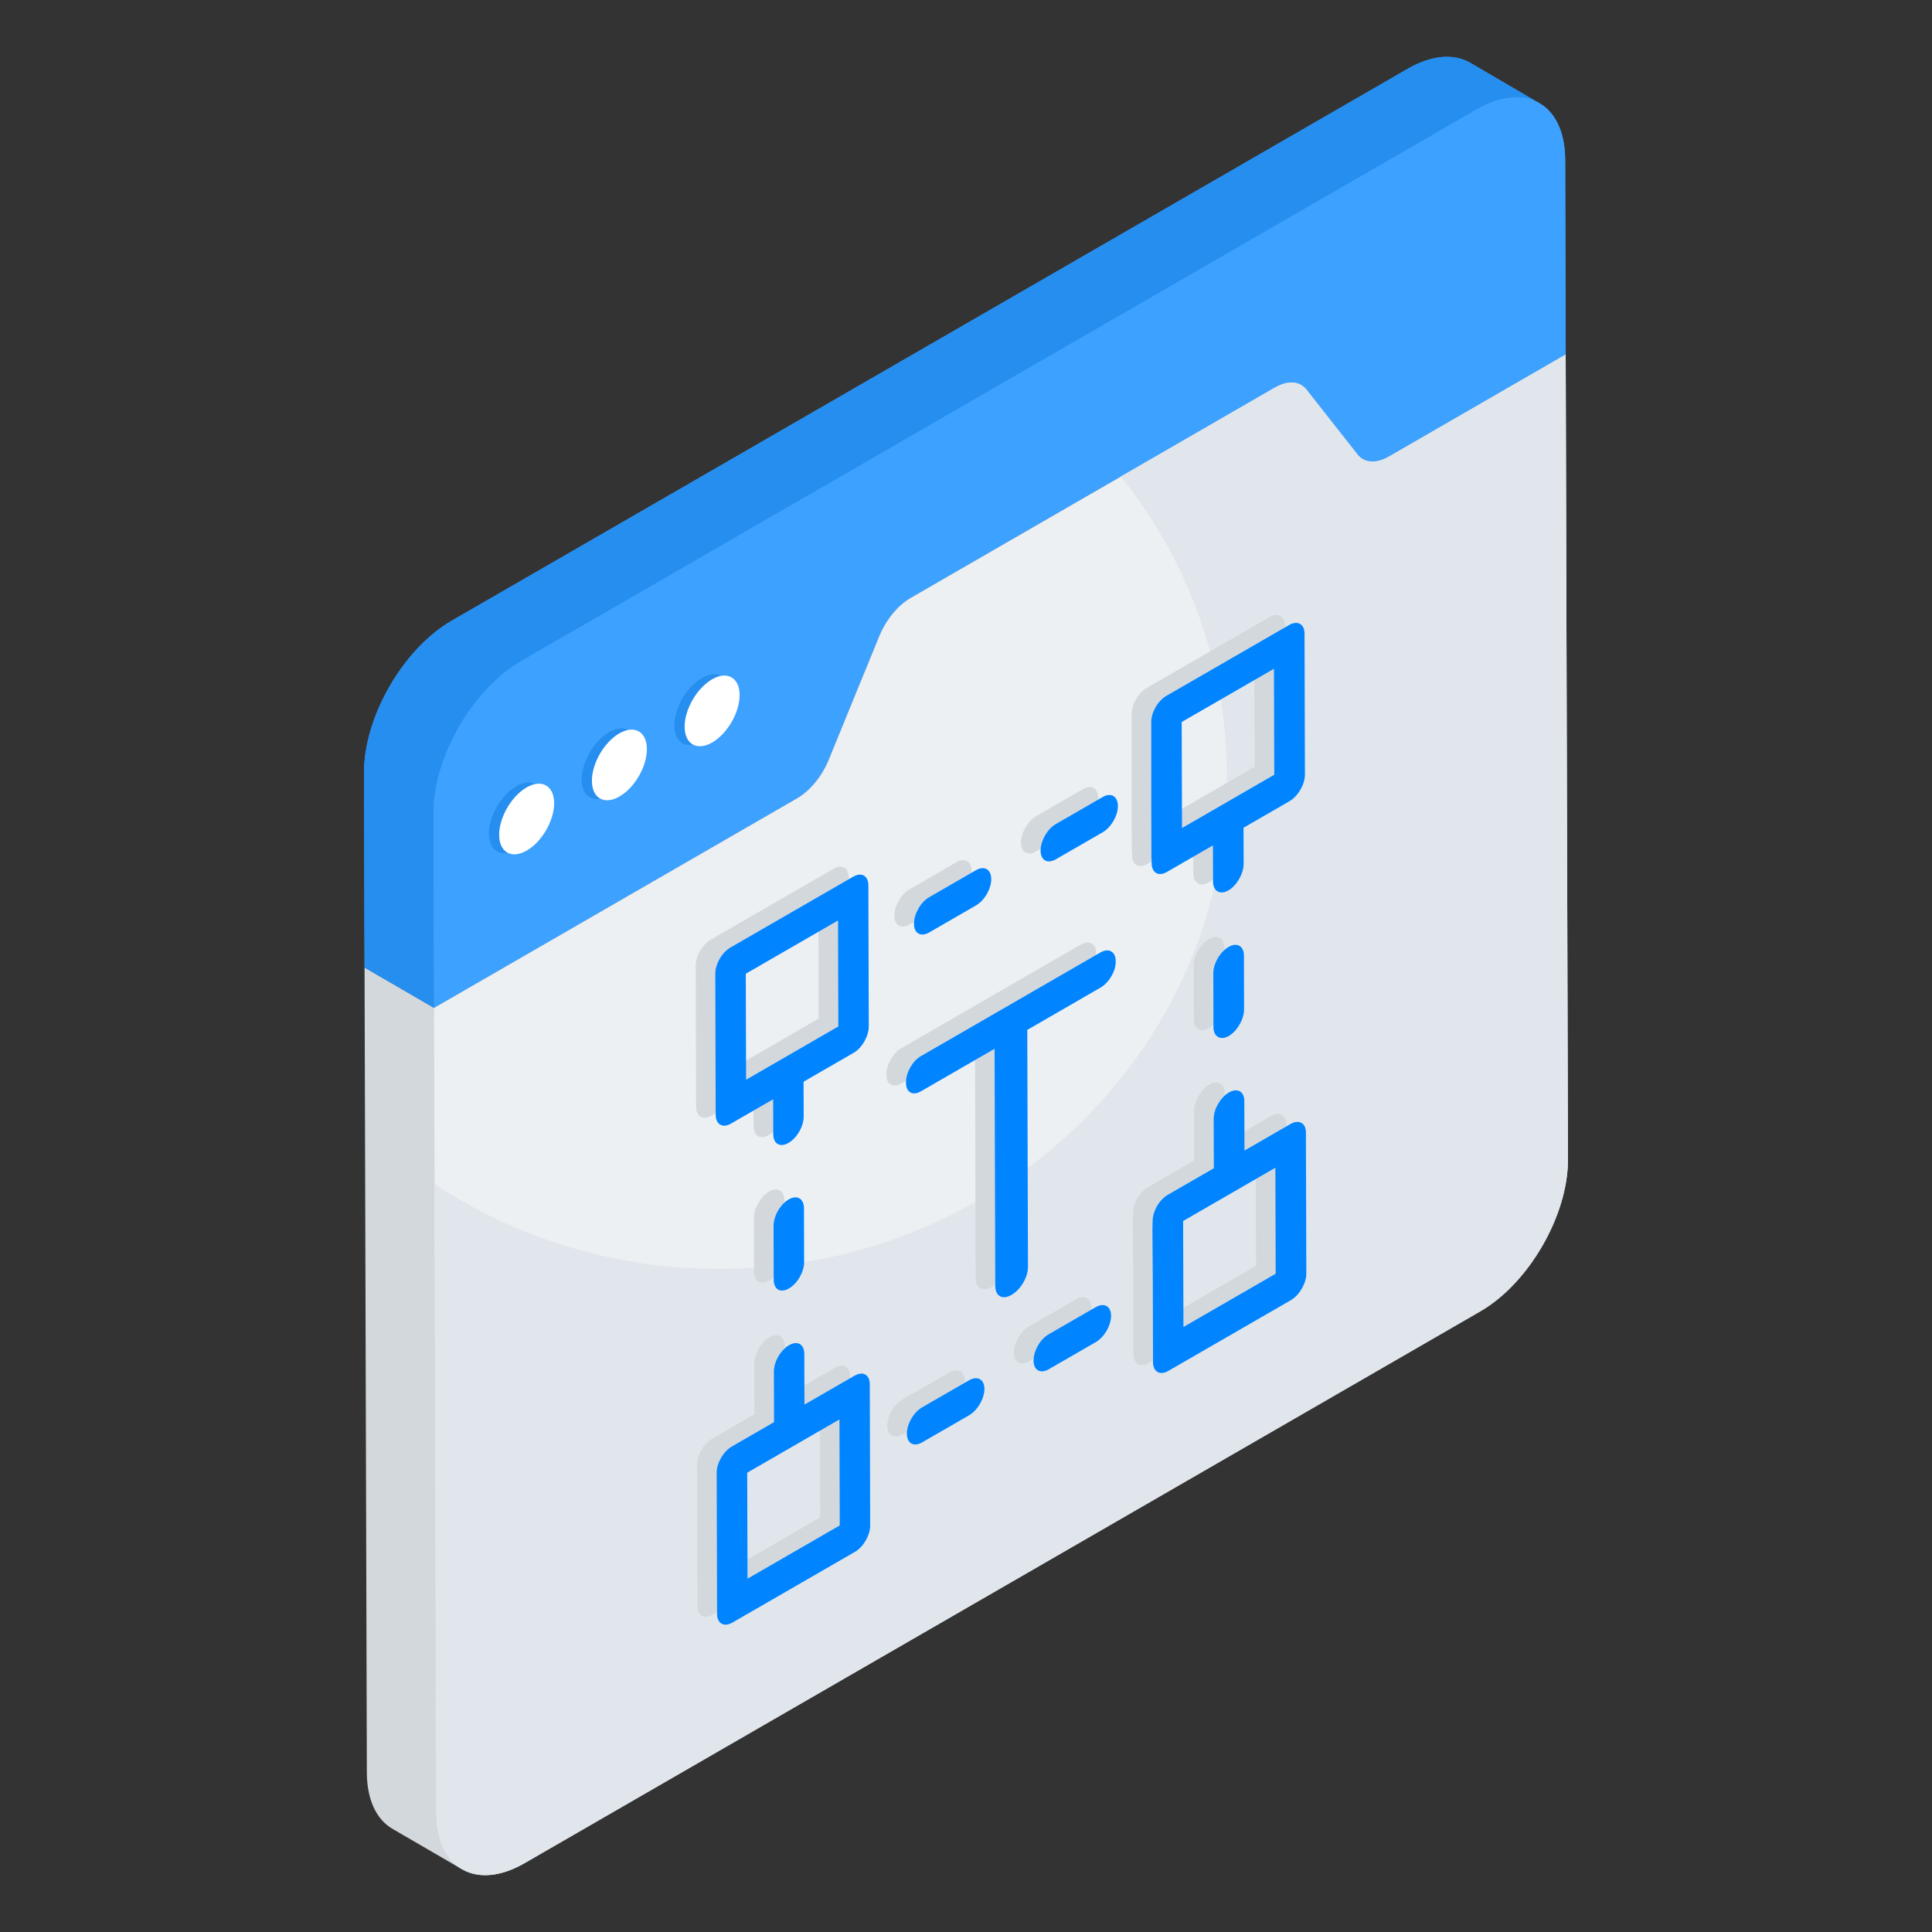<svg xmlns="http://www.w3.org/2000/svg" xml:space="preserve" id="TransformTool" x="0" y="0" viewBox="0 0 68 68"><rect x="0" y="0" width="68" height="68" fill="#333333" stroke="none"/>  <g fill="#000000" class="color000000 svgShape">    <g fill="#000000" class="color000000 svgShape">      <path fill="#d3d8dd" d="M16.262,65.792l-2.446-1.422c-0.557-0.322-0.902-1.01-0.904-1.987   l-0.081-28.33l2.446,1.42l5.521,21.043   C20.801,57.493,15.705,65.468,16.262,65.792z" class="colord3d3dd svgShape"></path>    </g>    <g fill="#000000" class="color000000 svgShape">      <path fill="#3da1ff" d="M55.09,5.615c-0.01-1-0.38-1.71-0.96-2.01   c-0.04-0.02-0.08-0.04-0.13-0.06c0.02,0,0.04,0.01,0.06,0.02   l-2.32-1.36c-0.56-0.32-1.34-0.28-2.2,0.22L15.901,21.845   c-1.71,0.99-3.09,3.38-3.09,5.35l0.02,6.86l2.45,1.42l12.779-7.38   c0.45-0.26,0.86-0.77,1.1-1.35l0.89-2.17l0.89-2.18   c0.24-0.58,0.66-1.09,1.11-1.35l12.819-7.4   c0.35-0.21,0.69-0.24,0.93-0.09c0.07,0.04,0.13,0.09,0.18,0.16   l1.8,2.28c0.24,0.31,0.66,0.33,1.11,0.07l6.22-3.59L55.09,5.615z    M51.98,3.845c0.56-0.32,1.08-0.46,1.54-0.41   C53.07,3.395,52.54,3.525,51.98,3.845z" class="colorff3d47 svgShape"></path>      <g fill="#000000" class="color000000 svgShape">        <path fill="#258eef" d="M54.186,3.632c-0.563-0.328-1.343-0.281-2.205,0.216    L18.346,23.266c-1.711,0.989-3.093,3.382-3.087,5.348l0.019,6.859l-2.446-1.42    l-0.019-6.859c-0.006-1.966,1.376-4.361,3.087-5.348L49.535,2.427    c0.861-0.497,1.642-0.543,2.205-0.218L54.186,3.632z" class="coloref253d svgShape"></path>      </g>      <path fill="#0084ff" d="M53.52 3.435c-.45-.04-.98.09-1.54.41C52.54 3.525 53.06 3.385 53.52 3.435zM54.13 3.605c-.04-.02-.08-.04-.13-.06.02 0 .04.01.06.02L54.13 3.605z" class="color423751 svgShape"></path>    </g>    <g fill="#000000" class="color000000 svgShape">      <path fill="#3da1ff" d="M51.98,3.847c1.712-0.988,3.103-0.195,3.108,1.77l0.019,6.86   l-6.216,3.589c-0.452,0.261-0.872,0.234-1.111-0.068l-1.8-2.288   c-0.052-0.066-0.113-0.12-0.181-0.159c-0.243-0.142-0.576-0.113-0.928,0.09   l-12.825,7.405c-0.45,0.26-0.869,0.769-1.105,1.348l-0.89,2.177l-0.89,2.177   c-0.236,0.577-0.655,1.088-1.105,1.348l-12.779,7.378l-0.019-6.86   c-0.006-1.965,1.377-4.359,3.087-5.347L51.98,3.847z" class="colorff3d47 svgShape"></path>    </g>    <g fill="#000000" class="color000000 svgShape">      <path fill="#edf0f2" d="M44.872,13.642c0.353-0.204,0.686-0.232,0.928-0.09   c0.068,0.04,0.129,0.093,0.181,0.159l1.8,2.288   c0.239,0.303,0.659,0.329,1.109,0.069l6.217-3.59l0.08,28.33   c0.006,1.965-1.378,4.361-3.088,5.349L18.465,65.576   c-1.709,0.987-3.102,0.193-3.107-1.772l-0.08-28.33l12.778-7.377   c0.452-0.261,0.87-0.772,1.107-1.348l0.89-2.177l0.891-2.178   c0.235-0.576,0.654-1.087,1.105-1.348L44.872,13.642z" class="coloredeef2 svgShape"></path>    </g>    <g fill="#000000" class="color000000 svgShape">      <path fill="#e0e6ec" d="M55.188,40.808c0.006,1.966-1.378,4.361-3.087,5.348L18.465,65.576   c-1.709,0.987-3.103,0.193-3.107-1.773l-0.064-22.126   c2.86,1.885,6.314,2.987,10.033,2.987c9.863,0,17.859-7.745,17.859-17.3   c0-3.991-1.393-7.664-3.737-10.592l5.421-3.13   c0.353-0.204,0.686-0.233,0.929-0.091c0.067,0.04,0.129,0.093,0.181,0.16   l1.8,2.288c0.239,0.303,0.659,0.328,1.108,0.069l6.219-3.59L55.188,40.808z" class="colore0e1ec svgShape"></path>    </g>    <g fill="#000000" class="color000000 svgShape">      <g fill="#000000" class="color000000 svgShape">        <g fill="#000000" class="color000000 svgShape">          <path fill="#258eef" d="M18.173,27.672c0.533-0.308,0.968-0.061,0.97,0.553     s-0.43,1.361-0.964,1.669c-0.535,0.309-0.969,0.062-0.971-0.552     S17.638,27.981,18.173,27.672z" class="coloref253d svgShape"></path>        </g>        <g fill="#000000" class="color000000 svgShape">          <path fill="#258eef" d="M21.437,25.77c0.533-0.308,0.968-0.061,0.97,0.553     s-0.43,1.361-0.964,1.669c-0.535,0.309-0.969,0.062-0.971-0.552     C20.47,26.826,20.902,26.079,21.437,25.77z" class="coloref253d svgShape"></path>        </g>        <g fill="#000000" class="color000000 svgShape">          <path fill="#258eef" d="M24.701,23.868c0.533-0.308,0.968-0.061,0.97,0.553     s-0.43,1.361-0.964,1.669c-0.535,0.309-0.969,0.062-0.971-0.552     S24.166,24.177,24.701,23.868z" class="coloref253d svgShape"></path>        </g>      </g>      <g fill="#000000" class="color000000 svgShape">        <g fill="#000000" class="color000000 svgShape">          <path fill="#ffffff" d="M18.534,27.715c0.533-0.308,0.968-0.061,0.97,0.553     s-0.43,1.361-0.964,1.669c-0.535,0.309-0.969,0.062-0.971-0.552     S18,28.023,18.534,27.715z" class="colorffffff svgShape"></path>        </g>        <g fill="#000000" class="color000000 svgShape">          <path fill="#ffffff" d="M21.798,25.812c0.533-0.308,0.968-0.061,0.97,0.553     s-0.43,1.361-0.964,1.669c-0.535,0.309-0.969,0.062-0.971-0.552     S21.264,26.121,21.798,25.812z" class="colorffffff svgShape"></path>        </g>        <g fill="#000000" class="color000000 svgShape">          <path fill="#ffffff" d="M25.062,23.91c0.533-0.308,0.968-0.061,0.97,0.553     c0.002,0.614-0.43,1.361-0.964,1.669c-0.535,0.309-0.969,0.062-0.971-0.552     S24.528,24.219,25.062,23.91z" class="colorffffff svgShape"></path>        </g>      </g>    </g>    <g fill="#000000" class="color000000 svgShape">      <g fill="#000000" class="color000000 svgShape">        <g fill="#000000" class="color000000 svgShape">          <path fill="#d3d8dd" d="M38.034,33.249c0.152-0.088,0.281-0.101,0.386-0.041     c0.107,0.061,0.159,0.177,0.159,0.352c0,0.177-0.05,0.35-0.157,0.529     c-0.104,0.176-0.233,0.309-0.385,0.397l-2.57,1.484l0.024,8.336     c0.001,0.184-0.056,0.372-0.169,0.565c-0.114,0.191-0.252,0.334-0.411,0.426     c-0.16,0.092-0.295,0.107-0.406,0.046c-0.109-0.064-0.165-0.188-0.165-0.372     l-0.024-8.336l-2.583,1.491c-0.152,0.088-0.279,0.102-0.38,0.045     c-0.103-0.059-0.154-0.173-0.155-0.349c-0-0.174,0.05-0.35,0.152-0.532     c0.1-0.178,0.227-0.313,0.379-0.4L38.034,33.249z" class="colord3d3dd svgShape"></path>        </g>        <g fill="#000000" class="color000000 svgShape">          <g fill="#000000" class="color000000 svgShape">            <path fill="#d3d8dd" d="M33.661,30.349c0.297-0.172,0.536-0.027,0.537,0.314      c0.001,0.342-0.236,0.752-0.533,0.924l-1.649,0.952      c-0.297,0.172-0.536,0.036-0.537-0.306c-0.001-0.341,0.236-0.761,0.533-0.932      L33.661,30.349z" class="colord3d3dd svgShape"></path>          </g>          <g fill="#000000" class="color000000 svgShape">            <path fill="#d3d8dd" d="M33.414,48.305c0.297-0.172,0.543-0.04,0.544,0.302      c0.001,0.342-0.244,0.756-0.541,0.928l-1.65,0.952      c-0.297,0.172-0.536,0.036-0.537-0.306c-0.001-0.342,0.236-0.752,0.533-0.924      L33.414,48.305z" class="colord3d3dd svgShape"></path>          </g>          <g fill="#000000" class="color000000 svgShape">            <path fill="#d3d8dd" d="M27.07,41.937c0.297-0.172,0.536-0.027,0.537,0.314l0.005,1.895      c0.001,0.342-0.236,0.752-0.533,0.924c-0.297,0.172-0.536,0.036-0.537-0.306      l-0.005-1.895C26.536,42.527,26.773,42.108,27.07,41.937z" class="colord3d3dd svgShape"></path>          </g>          <g fill="#000000" class="color000000 svgShape">            <path fill="#d3d8dd" d="M42.554,33.048c0.29-0.167,0.536-0.036,0.537,0.306      l0.005,1.895c0.001,0.342-0.243,0.765-0.533,0.932      c-0.297,0.172-0.543,0.031-0.544-0.31l-0.005-1.895      C42.013,33.634,42.257,33.22,42.554,33.048z" class="colord3d3dd svgShape"></path>          </g>          <g fill="#000000" class="color000000 svgShape">            <path fill="#d3d8dd" d="M37.872,45.731c0.297-0.172,0.543-0.04,0.544,0.302      c0.001,0.342-0.243,0.756-0.541,0.928l-1.65,0.952      c-0.297,0.172-0.536,0.036-0.537-0.306c-0.001-0.342,0.236-0.752,0.533-0.924      L37.872,45.731z" class="colord3d3dd svgShape"></path>          </g>          <g fill="#000000" class="color000000 svgShape">            <path fill="#d3d8dd" d="M38.119,27.775c0.297-0.172,0.536-0.027,0.537,0.314      c0.001,0.342-0.236,0.752-0.533,0.924l-1.65,0.952      c-0.297,0.172-0.536,0.036-0.537-0.306c-0.001-0.341,0.236-0.76,0.533-0.932      L38.119,27.775z" class="colord3d3dd svgShape"></path>          </g>          <g fill="#000000" class="color000000 svgShape">            <path fill="#d3d8dd" d="M29.337,30.579c0.297-0.172,0.536-0.036,0.537,0.306l0.007,2.433      l0.005,1.895l0.002,0.632c0.001,0.342-0.236,0.761-0.534,0.932l-1.761,1.017      l0.003,1.23c0.001,0.342-0.236,0.752-0.533,0.923      c-0.297,0.172-0.536,0.036-0.537-0.306l-0.003-1.23l-1.486,0.858      c-0.297,0.171-0.536,0.027-0.537-0.314l-0.014-4.96      c-0.001-0.342,0.236-0.752,0.533-0.924L29.337,30.579z M28.811,33.936      l-0.005-1.818l-3.247,1.875l0.011,3.731l1.486-0.858l1.761-1.017      l-0-0.017L28.811,33.936" class="colord3d3dd svgShape"></path>          </g>          <g fill="#000000" class="color000000 svgShape">            <path fill="#d3d8dd" d="M44.68,21.721c0.297-0.172,0.543-0.04,0.544,0.302l0.014,4.96      c0.001,0.342-0.244,0.765-0.541,0.936l-1.62,0.935l0.004,1.272      c0.001,0.342-0.243,0.765-0.533,0.932c-0.297,0.172-0.543,0.031-0.544-0.31      l-0.004-1.272l-1.62,0.935c-0.297,0.172-0.536,0.027-0.537-0.314      l-0-0.128l-0.008-0.021l-0.005-1.896l-0.001-2.916      c-0.001-0.342,0.236-0.752,0.534-0.924L44.68,21.721z M44.159,26.99      l-0.011-3.731l-3.247,1.875l0.011,3.731l1.62-0.935L44.159,26.99" class="colord3d3dd svgShape"></path>          </g>          <g fill="#000000" class="color000000 svgShape">            <path fill="#d3d8dd" d="M29.387,48.142c0.297-0.172,0.536-0.036,0.537,0.305l0,0.085      l0.005,1.896l0.008,2.988c0.001,0.333-0.236,0.752-0.534,0.924l-4.317,2.492      c-0.297,0.171-0.536,0.027-0.537-0.306l-0.014-4.969      c-0.001-0.342,0.236-0.752,0.533-0.923l1.486-0.858l-0.005-1.784      c-0.001-0.342,0.236-0.752,0.533-0.924c0.297-0.172,0.536-0.036,0.537,0.306      l0.005,1.784L29.387,48.142z M28.859,51.046l-0.004-1.366l-3.247,1.875      l0.011,3.731l3.247-1.875L28.859,51.046" class="colord3d3dd svgShape"></path>          </g>          <g fill="#000000" class="color000000 svgShape">            <path fill="#d3d8dd" d="M44.73,39.283c0.297-0.172,0.543-0.04,0.544,0.301      l0.014,4.969c0.001,0.333-0.244,0.756-0.541,0.928l-4.317,2.492      c-0.297,0.172-0.536,0.027-0.537-0.305l-0.008-2.775l-0.013-1.908L39.88,42.699      c-0.001-0.342,0.236-0.752,0.534-0.924l1.62-0.935l-0.005-1.742      c-0.001-0.342,0.243-0.756,0.541-0.928c0.29-0.167,0.536-0.036,0.537,0.306      l0.005,1.742L44.73,39.283z M44.209,44.552l-0.011-3.731l-3.247,1.875      l0.011,3.731L44.209,44.552" class="colord3d3dd svgShape"></path>          </g>        </g>      </g>      <g fill="#000000" class="color000000 svgShape">        <g fill="#000000" class="color000000 svgShape">          <path fill="#0084ff" d="M38.724,33.528c0.152-0.088,0.281-0.101,0.386-0.041     c0.107,0.061,0.159,0.177,0.159,0.352c0.001,0.177-0.05,0.35-0.157,0.529     c-0.104,0.176-0.233,0.309-0.385,0.397L36.157,36.249l0.024,8.336     c0.001,0.184-0.056,0.372-0.169,0.565c-0.114,0.191-0.252,0.334-0.411,0.426     c-0.16,0.092-0.295,0.107-0.406,0.046c-0.109-0.064-0.165-0.188-0.165-0.372     l-0.024-8.336l-2.583,1.491c-0.152,0.088-0.279,0.102-0.38,0.045     c-0.103-0.059-0.154-0.173-0.155-0.349c-0-0.174,0.05-0.35,0.152-0.532     c0.1-0.178,0.227-0.313,0.379-0.4L38.724,33.528z" class="color423751 svgShape"></path>        </g>        <g fill="#000000" class="color000000 svgShape">          <g fill="#000000" class="color000000 svgShape">            <path fill="#0084ff" d="M34.351,30.628c0.297-0.172,0.536-0.027,0.537,0.314      c0.001,0.342-0.236,0.752-0.533,0.924l-1.649,0.952      c-0.297,0.172-0.536,0.036-0.537-0.306c-0.001-0.341,0.236-0.761,0.533-0.932      L34.351,30.628z" class="color423751 svgShape"></path>          </g>          <g fill="#000000" class="color000000 svgShape">            <path fill="#0084ff" d="M34.104,48.584c0.297-0.172,0.543-0.04,0.544,0.302      c0.001,0.342-0.244,0.756-0.541,0.928l-1.65,0.952      c-0.297,0.172-0.536,0.036-0.537-0.306c-0.001-0.342,0.236-0.752,0.533-0.924      L34.104,48.584z" class="color423751 svgShape"></path>          </g>          <g fill="#000000" class="color000000 svgShape">            <path fill="#0084ff" d="M27.76,42.216c0.297-0.172,0.536-0.027,0.537,0.314l0.005,1.895      c0.001,0.342-0.236,0.752-0.533,0.924c-0.297,0.172-0.536,0.036-0.537-0.306      l-0.005-1.895C27.226,42.806,27.463,42.387,27.76,42.216z" class="color423751 svgShape"></path>          </g>          <g fill="#000000" class="color000000 svgShape">            <path fill="#0084ff" d="M43.245,33.327c0.29-0.167,0.536-0.036,0.537,0.306l0.005,1.895      c0.001,0.342-0.243,0.765-0.533,0.932c-0.297,0.172-0.543,0.031-0.544-0.31      l-0.005-1.895C42.703,33.913,42.947,33.499,43.245,33.327z" class="color423751 svgShape"></path>          </g>          <g fill="#000000" class="color000000 svgShape">            <path fill="#0084ff" d="M38.562,46.01c0.297-0.172,0.543-0.04,0.544,0.302      c0.001,0.342-0.243,0.756-0.541,0.928l-1.65,0.952      c-0.297,0.172-0.536,0.036-0.537-0.306c-0.001-0.342,0.236-0.752,0.533-0.924      L38.562,46.01z" class="color423751 svgShape"></path>          </g>          <g fill="#000000" class="color000000 svgShape">            <path fill="#0084ff" d="M38.809,28.054c0.297-0.172,0.536-0.027,0.537,0.314      c0.001,0.342-0.236,0.752-0.533,0.924l-1.65,0.952      c-0.297,0.172-0.536,0.036-0.537-0.306c-0.001-0.341,0.236-0.76,0.533-0.932      L38.809,28.054z" class="color423751 svgShape"></path>          </g>          <g fill="#000000" class="color000000 svgShape">            <path fill="#0084ff" d="M30.027,30.858c0.297-0.172,0.536-0.036,0.537,0.306l0.007,2.433      l0.005,1.895l0.002,0.632c0.001,0.342-0.236,0.761-0.534,0.932l-1.761,1.017      l0.003,1.23c0.001,0.342-0.236,0.752-0.533,0.923s-0.536,0.036-0.537-0.306      l-0.003-1.23l-1.486,0.858c-0.297,0.171-0.536,0.027-0.537-0.314      l-0.014-4.96c-0.001-0.342,0.236-0.752,0.533-0.924L30.027,30.858z       M29.501,34.215l-0.005-1.818l-3.247,1.875l0.011,3.731l1.486-0.858      l1.761-1.017L29.507,36.111L29.501,34.215" class="color423751 svgShape"></path>          </g>          <g fill="#000000" class="color000000 svgShape">            <path fill="#0084ff" d="M45.371,22c0.297-0.172,0.543-0.04,0.544,0.302l0.014,4.96      c0.001,0.342-0.244,0.765-0.541,0.936l-1.62,0.935l0.004,1.272      c0.001,0.342-0.243,0.765-0.533,0.932c-0.297,0.172-0.543,0.031-0.544-0.31      l-0.004-1.272l-1.62,0.935c-0.297,0.172-0.536,0.027-0.537-0.314      l-0-0.128l-0.008-0.021l-0.005-1.896l-0.001-2.916      c-0.001-0.342,0.236-0.752,0.534-0.924L45.371,22z M44.85,27.269      l-0.011-3.731l-3.247,1.875l0.011,3.731l1.62-0.935L44.85,27.269" class="color423751 svgShape"></path>          </g>          <g fill="#000000" class="color000000 svgShape">            <path fill="#0084ff" d="M30.077,48.421c0.297-0.172,0.536-0.036,0.537,0.305l0,0.085      l0.005,1.896l0.008,2.988c0.001,0.333-0.236,0.752-0.534,0.924l-4.317,2.492      c-0.297,0.171-0.536,0.027-0.537-0.306l-0.014-4.969      c-0.001-0.342,0.236-0.752,0.533-0.923l1.486-0.858l-0.005-1.784      c-0.001-0.342,0.236-0.752,0.533-0.924c0.297-0.172,0.536-0.036,0.537,0.306      l0.005,1.784L30.077,48.421z M29.55,51.325l-0.004-1.366l-3.247,1.875      l0.011,3.731l3.247-1.875L29.55,51.325" class="color423751 svgShape"></path>          </g>          <g fill="#000000" class="color000000 svgShape">            <path fill="#0084ff" d="M45.42,39.562c0.297-0.172,0.543-0.04,0.544,0.301l0.014,4.969      c0.001,0.333-0.244,0.756-0.541,0.928l-4.317,2.492      c-0.297,0.172-0.536,0.027-0.537-0.305l-0.008-2.775l-0.013-1.908      l0.007-0.286c-0.001-0.342,0.236-0.752,0.534-0.924l1.62-0.935l-0.005-1.742      c-0.001-0.342,0.243-0.756,0.541-0.928c0.29-0.167,0.536-0.036,0.537,0.306      l0.005,1.742L45.42,39.562z M44.9,44.831l-0.011-3.731l-3.247,1.875      l0.011,3.731L44.9,44.831" class="color423751 svgShape"></path>          </g>        </g>      </g>    </g>  </g></svg>